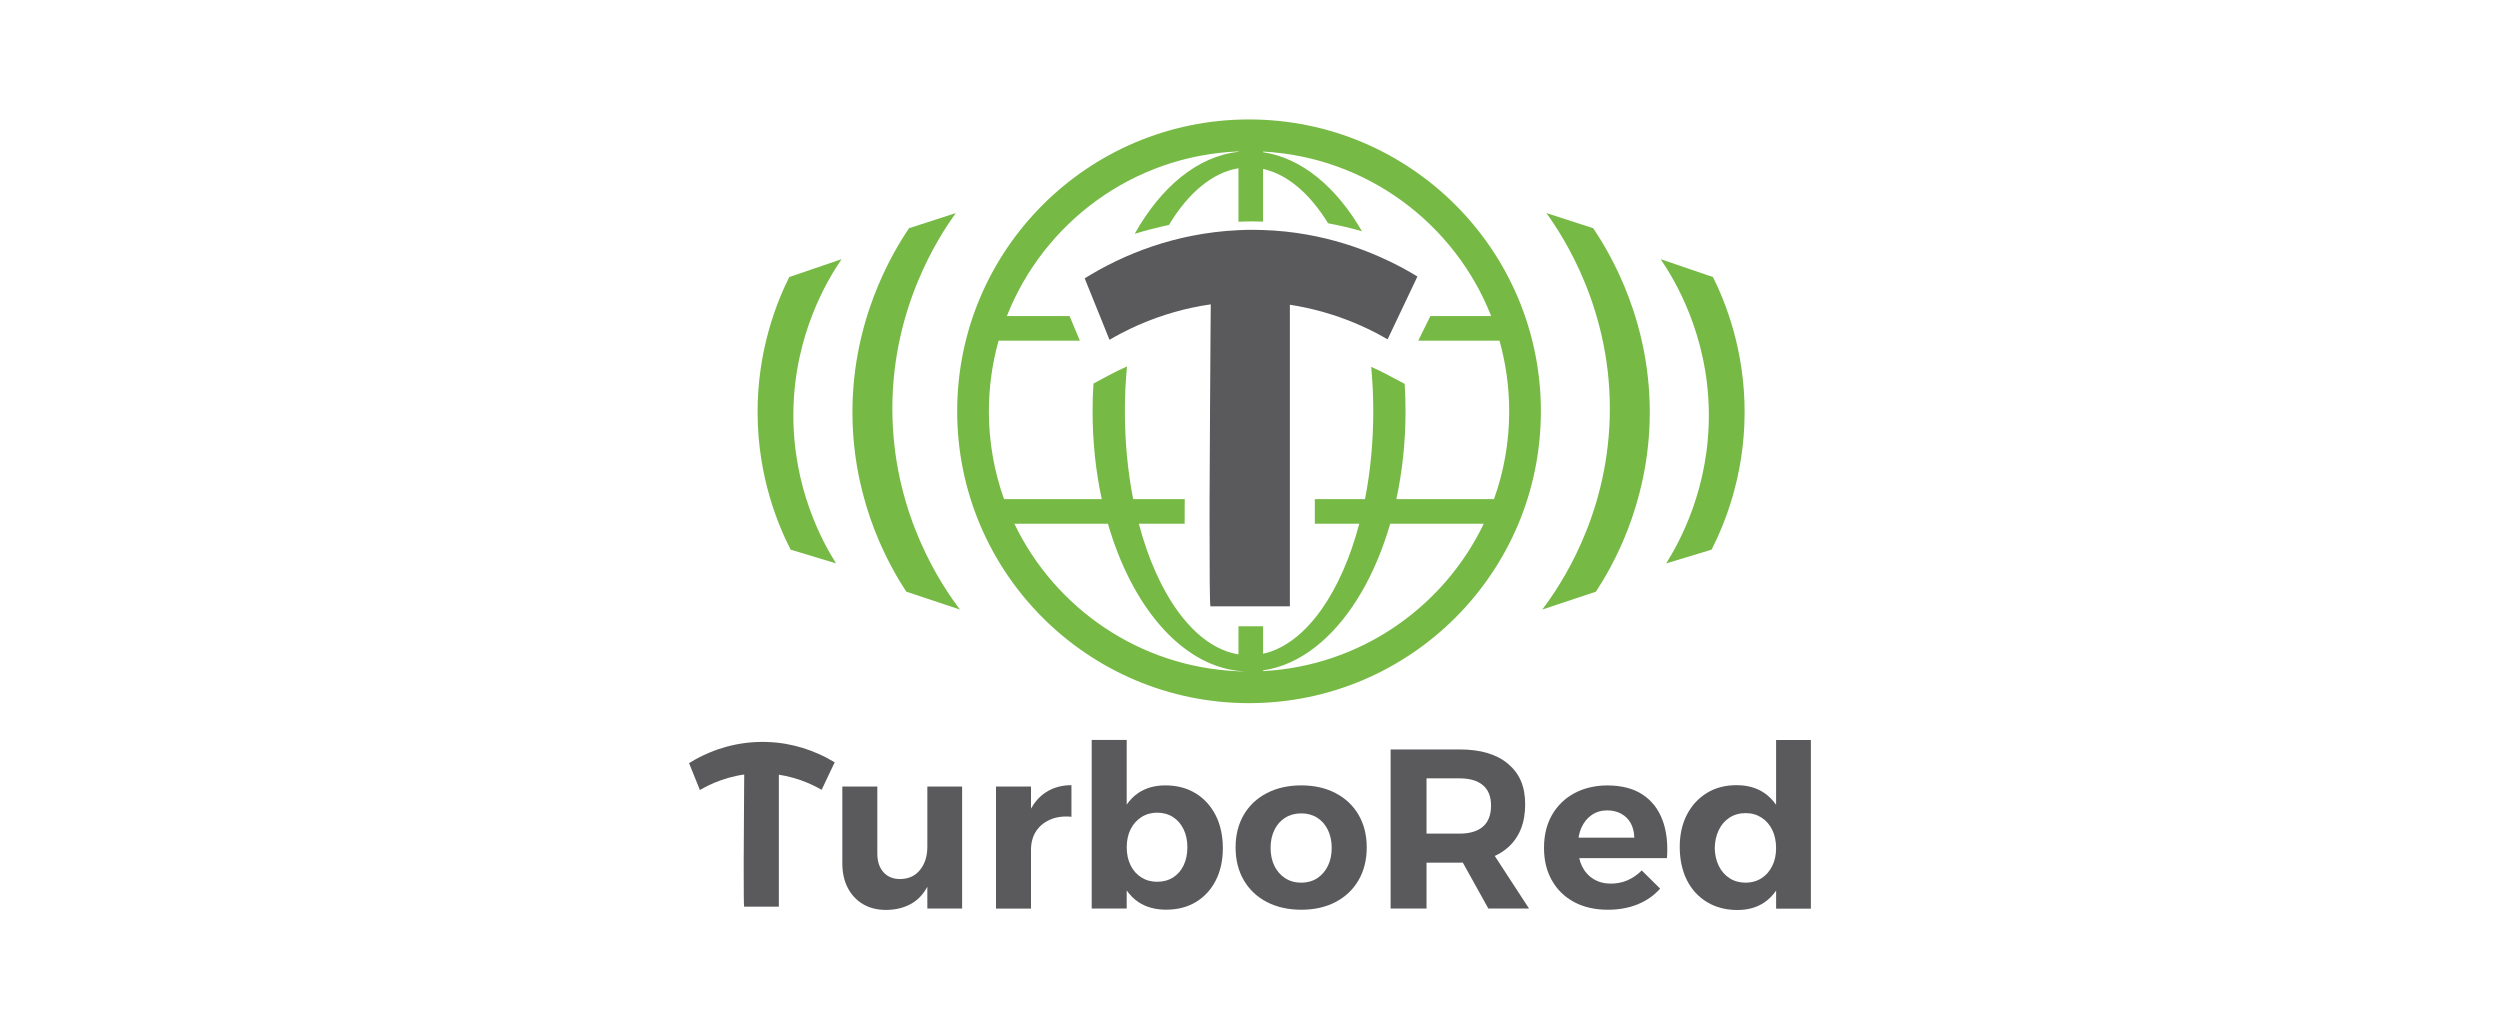 <?xml version="1.0" encoding="UTF-8"?>
<svg id="Capa_1" data-name="Capa 1" xmlns="http://www.w3.org/2000/svg" viewBox="0 0 850 350">
  <defs>
    <style>
      .cls-1 {
        fill: #76b945;
      }

      .cls-1, .cls-2 {
        stroke-width: 0px;
      }

      .cls-2 {
        fill: #5a595b;
      }
    </style>
  </defs>
  <g>
    <path class="cls-1" d="m424.67,40.61c-54.79,0-99.23,44.42-99.23,99.23s44.44,99.23,99.23,99.23,99.23-44.42,99.23-99.23-44.42-99.23-99.23-99.23Zm-3.58,187.62c-33.63-1.34-62.44-21.47-76.2-50.16h31.81c8.08,28.02,24.79,47.86,44.39,50.04,1.19.13,2.38.2,3.58.2-1.2,0-2.4-.03-3.58-.07Zm8.37-.06v-.24c6.29-.92,12.24-3.65,17.7-7.9.69-.54,1.38-1.1,2.06-1.69,10.2-8.83,18.45-23.01,23.45-40.27h31.81c-13.61,28.35-41.9,48.34-75.02,50.11Zm45.3-58.47c2.02-9.32,3.12-19.38,3.12-29.86,0-3.15-.1-6.26-.28-9.32l-5.63-2.99c-1.88-1-3.81-1.95-5.77-2.81.47,4.9.71,9.96.71,15.12,0,10.52-.99,20.6-2.81,29.86h-17.06v8.37h15.12c-3.09,11.65-7.53,21.68-12.94,29.27-4.08,5.74-8.7,10.1-13.7,12.7-1.96,1.03-3.99,1.78-6.07,2.23v-9.33h-8.37v9.55c-2.48-.4-4.91-1.23-7.27-2.45-4.77-2.48-9.21-6.57-13.16-11.96-5.63-7.67-10.27-17.97-13.44-30.01h15.57c.01-2.57.01-5.35.03-8.37h-17.53c-1.82-9.27-2.82-19.34-2.82-29.86,0-5.21.24-10.31.72-15.25-2.14.95-4.25,1.97-6.29,3.08l-5.11,2.74c-.2,3.1-.3,6.25-.3,9.44,0,10.48,1.1,20.54,3.12,29.86h-33.22c-3.34-9.32-5.16-19.38-5.16-29.86,0-8.32,1.16-16.38,3.3-24.02h27.64l-.61-1.45-2.89-6.91h-21.32c12.51-31.78,42.88-54.56,78.74-55.99v.14c-13.91,1.52-26.35,11.95-35.28,27.87,3.67-1.13,7.56-2.14,11.64-3,6.49-10.79,14.66-17.8,23.64-19.28v18.18c1.64-.08,3.3-.11,4.99-.11,1.14,0,2.26.03,3.37.07v-17.92c8.35,1.85,15.97,8.49,22.11,18.48,4.03.76,7.87,1.68,11.51,2.71-8.66-14.98-20.44-24.91-33.62-26.86v-.23c35.34,1.88,65.19,24.52,77.56,55.93h-20.67l-3.72,7.55c-.13.27-.27.54-.39.82h27.61c2.14,7.65,3.3,15.7,3.3,24.02,0,10.48-1.82,20.54-5.18,29.86h-33.21Z"/>
    <path class="cls-2" d="m481.93,94l-5.02,10.58-1.88,3.95c-.75,1.58-1.5,3.15-2.24,4.73-.34.7-.66,1.4-1,2.11-1.1-.64-2.37-1.35-3.81-2.11-.96-.5-2.02-1.02-3.13-1.55-5.39-2.56-12.48-5.31-21.01-7.13-1.71-.37-3.46-.69-5.28-.97v102.55h-27c-.25-.31-.32-12.38-.31-28.32.01-2.78.01-5.69.01-8.68.07-19.22.23-41.61.32-55.9.03-3.41.06-6.35.07-8.68.01-.38.01-.75.01-1.1-2.14.31-4.22.67-6.21,1.1-8.52,1.81-15.6,4.57-20.96,7.1-1.14.54-2.2,1.07-3.17,1.58-1.58.83-2.95,1.6-4.09,2.27l-.92-2.27-1.96-4.89c-.51-1.26-1.02-2.53-1.54-3.79-1.33-3.31-2.67-6.61-4.01-9.94,2.61-1.62,6.35-3.82,11.1-6.07,3.5-1.65,7.53-3.35,12.08-4.87,8.18-2.74,17.97-4.93,29.09-5.44,1.64-.09,3.3-.12,4.99-.12,1.14,0,2.26.03,3.37.07,10.4.32,19.65,2.18,27.52,4.58,4.43,1.36,8.42,2.88,11.93,4.43,5.63,2.44,10.03,4.95,13.02,6.78Z"/>
    <path class="cls-1" d="m564.62,88.12l17.79,6.08c4.05,8.15,10.86,24.58,10.76,46.34-.1,21.82-7.1,38.23-11.23,46.34-5.15,1.56-10.3,3.12-15.45,4.68,4.47-7.1,14.84-25.68,14.51-51.49-.33-26.42-11.68-45.05-16.38-51.95Z"/>
    <path class="cls-1" d="m525.77,72.44l15.91,5.15c5.57,8.26,20.25,32.33,19.19,66-.9,28.53-12.62,48.97-18.25,57.57-6.08,2.03-12.17,4.06-18.25,6.08,6-7.94,21.95-31.2,22.93-65.06,1.06-36.42-15.88-61.92-21.53-69.74Z"/>
    <path class="cls-1" d="m286.13,88.12l-17.79,6.08c-4.05,8.15-10.86,24.58-10.76,46.34.1,21.82,7.1,38.23,11.23,46.34,5.15,1.56,10.3,3.12,15.45,4.68-4.47-7.1-14.84-25.68-14.51-51.49.33-26.42,11.68-45.05,16.38-51.95Z"/>
    <path class="cls-1" d="m324.98,72.44l-15.91,5.15c-5.57,8.26-20.25,32.33-19.19,66,.9,28.53,12.62,48.97,18.25,57.57,6.08,2.03,12.17,4.06,18.25,6.08-6-7.94-21.95-31.2-22.93-65.06-1.06-36.42,15.88-61.92,21.53-69.74Z"/>
  </g>
  <g>
    <path class="cls-2" d="m283.79,259.19l-2.2,4.63-.82,1.73c-.33.69-.65,1.38-.98,2.07-.15.31-.29.61-.44.92-.48-.28-1.04-.59-1.67-.92-.42-.22-.88-.45-1.37-.68-2.36-1.12-5.46-2.32-9.19-3.12-.75-.16-1.51-.3-2.31-.42v44.86h-11.81c-.11-.13-.14-5.42-.14-12.39,0-1.22,0-2.49,0-3.8.03-8.41.1-18.2.14-24.46.01-1.49.02-2.78.03-3.8,0-.17,0-.33,0-.48-.94.13-1.85.29-2.72.48-3.73.79-6.83,2-9.17,3.11-.5.24-.96.47-1.39.69-.69.36-1.29.7-1.79.99l-.4-.99-.86-2.14c-.22-.55-.44-1.11-.67-1.66-.58-1.45-1.17-2.89-1.75-4.35,1.14-.71,2.78-1.67,4.86-2.66,1.53-.72,3.3-1.47,5.28-2.13,3.58-1.2,7.86-2.16,12.73-2.38.72-.04,1.44-.05,2.18-.05.5,0,.99.01,1.47.03,4.55.14,8.6.95,12.04,2,1.94.6,3.68,1.26,5.22,1.94,2.46,1.07,4.39,2.16,5.7,2.96Z"/>
    <g>
      <path class="cls-2" d="m315.3,287.9c0,3.14-.81,5.75-2.44,7.81-1.62,2.06-3.88,3.12-6.76,3.17-2.42,0-4.33-.77-5.72-2.32-1.39-1.55-2.09-3.66-2.09-6.34v-22.8h-11.9v26.04c0,3.25.62,6.05,1.85,8.42,1.24,2.37,2.96,4.21,5.18,5.53,2.21,1.31,4.87,1.97,7.96,1.97,3.45-.05,6.43-.85,8.93-2.4,2.05-1.27,3.7-3.11,4.99-5.48v7.41h11.82v-41.5h-11.82v20.48Z"/>
      <path class="cls-2" d="m350.54,274.93v-7.51h-11.9v41.5h11.9v-19.94c0-2.42.55-4.51,1.66-6.26,1.11-1.75,2.7-3.09,4.79-4.02,2.09-.93,4.52-1.26,7.3-1v-10.74c-3.4,0-6.36.85-8.89,2.55-1.99,1.34-3.6,3.16-4.87,5.42Z"/>
      <path class="cls-2" d="m406.46,269.7c-2.91-1.78-6.33-2.67-10.24-2.67-3.56,0-6.61.85-9.16,2.55-1.56,1.04-2.86,2.39-3.98,3.98v-21.99h-11.9v57.34h11.9v-6.16c1.14,1.62,2.49,2.99,4.1,4.03,2.58,1.68,5.67,2.51,9.27,2.51,3.92,0,7.32-.87,10.2-2.63,2.88-1.75,5.13-4.2,6.72-7.34,1.6-3.14,2.4-6.8,2.4-10.97s-.83-8.01-2.47-11.21c-1.65-3.19-3.93-5.68-6.84-7.46Zm-4.02,24.5c-.85,1.78-2.05,3.16-3.59,4.13-1.55.98-3.35,1.47-5.41,1.47s-3.8-.49-5.37-1.47c-1.57-.98-2.8-2.36-3.67-4.13-.88-1.78-1.31-3.83-1.31-6.14s.44-4.35,1.31-6.1c.87-1.75,2.1-3.13,3.67-4.14,1.57-1,3.36-1.51,5.37-1.51s3.86.5,5.41,1.51c1.55,1.01,2.74,2.4,3.59,4.17.85,1.78,1.27,3.8,1.27,6.07s-.42,4.37-1.27,6.14Z"/>
      <path class="cls-2" d="m454.1,269.66c-3.35-1.75-7.24-2.63-11.67-2.63s-8.33.88-11.71,2.63c-3.38,1.75-5.99,4.21-7.84,7.38-1.85,3.17-2.78,6.87-2.78,11.09s.93,7.94,2.78,11.13c1.86,3.19,4.47,5.67,7.84,7.42,3.37,1.75,7.28,2.63,11.71,2.63s8.32-.87,11.67-2.63c3.35-1.75,5.95-4.22,7.81-7.42,1.85-3.19,2.78-6.9,2.78-11.13s-.93-7.92-2.78-11.09c-1.85-3.17-4.46-5.63-7.81-7.38Zm-2.63,24.77c-.88,1.78-2.09,3.17-3.63,4.17s-3.35,1.51-5.41,1.51-3.88-.5-5.45-1.51-2.8-2.4-3.67-4.17c-.88-1.78-1.31-3.83-1.31-6.14s.44-4.37,1.31-6.14c.87-1.78,2.1-3.16,3.67-4.13,1.57-.98,3.39-1.47,5.45-1.47s3.86.49,5.41,1.47c1.55.98,2.76,2.36,3.63,4.13.87,1.78,1.31,3.83,1.31,6.14s-.44,4.37-1.31,6.14Z"/>
      <path class="cls-2" d="m512.76,288.09c3.86-3.48,5.8-8.33,5.8-14.57s-1.93-10.52-5.8-13.8c-3.86-3.27-9.35-4.91-16.46-4.91h-23.49v54.1h12.21v-15.61h11.28c.36,0,.7-.02,1.05-.03l8.69,15.64h13.83l-11.65-17.89c1.7-.78,3.22-1.75,4.54-2.94Zm-27.74-23.45h11.28c3.4,0,6.03.77,7.88,2.32,1.85,1.55,2.78,3.86,2.78,6.96s-.93,5.58-2.78,7.15c-1.86,1.57-4.48,2.36-7.88,2.36h-11.28v-18.78Z"/>
      <path class="cls-2" d="m558.39,270.09c-3.12-2.03-7.12-3.05-12.02-3.05-4.23.05-7.95.95-11.17,2.7-3.22,1.75-5.73,4.21-7.54,7.38s-2.7,6.89-2.7,11.17.89,7.84,2.67,11.01,4.29,5.63,7.54,7.38c3.25,1.75,7.08,2.63,11.51,2.63,3.76,0,7.15-.62,10.16-1.85,3.01-1.24,5.55-3.01,7.61-5.33l-6.26-6.18c-2.99,2.99-6.49,4.48-10.51,4.48-2.22,0-4.17-.51-5.87-1.55-1.7-1.03-3.01-2.5-3.94-4.4-.4-.82-.7-1.74-.93-2.71h29.83c.36-5.05-.17-9.41-1.58-13.1-1.42-3.68-3.68-6.54-6.8-8.58Zm-21.68,14.72c.2-1.25.52-2.42,1.01-3.48.82-1.8,1.98-3.22,3.48-4.25,1.49-1.03,3.25-1.55,5.26-1.55,1.8,0,3.4.39,4.79,1.16,1.39.77,2.46,1.84,3.21,3.21s1.15,3,1.2,4.91h-18.94Z"/>
      <path class="cls-2" d="m603.87,251.58v22.05c-1.15-1.62-2.49-3.01-4.1-4.08-2.58-1.73-5.69-2.59-9.35-2.59-3.86,0-7.24.89-10.12,2.67-2.88,1.78-5.14,4.24-6.76,7.38-1.62,3.14-2.43,6.8-2.43,10.97s.81,8.03,2.43,11.25,3.92,5.72,6.88,7.5c2.96,1.78,6.4,2.67,10.32,2.67,3.55,0,6.61-.86,9.16-2.59,1.56-1.05,2.87-2.41,3.98-4.01v6.14h11.82v-57.34h-11.82Zm-1.31,42.85c-.88,1.78-2.1,3.17-3.67,4.17s-3.36,1.51-5.37,1.51-3.88-.5-5.45-1.51-2.8-2.4-3.67-4.17c-.88-1.78-1.34-3.8-1.39-6.07.05-2.32.51-4.38,1.39-6.18.87-1.8,2.1-3.21,3.67-4.21,1.57-1.01,3.39-1.51,5.45-1.51s3.8.5,5.37,1.51c1.57,1,2.8,2.4,3.67,4.17.87,1.78,1.31,3.85,1.31,6.22s-.44,4.29-1.31,6.07Z"/>
    </g>
  </g>
</svg>